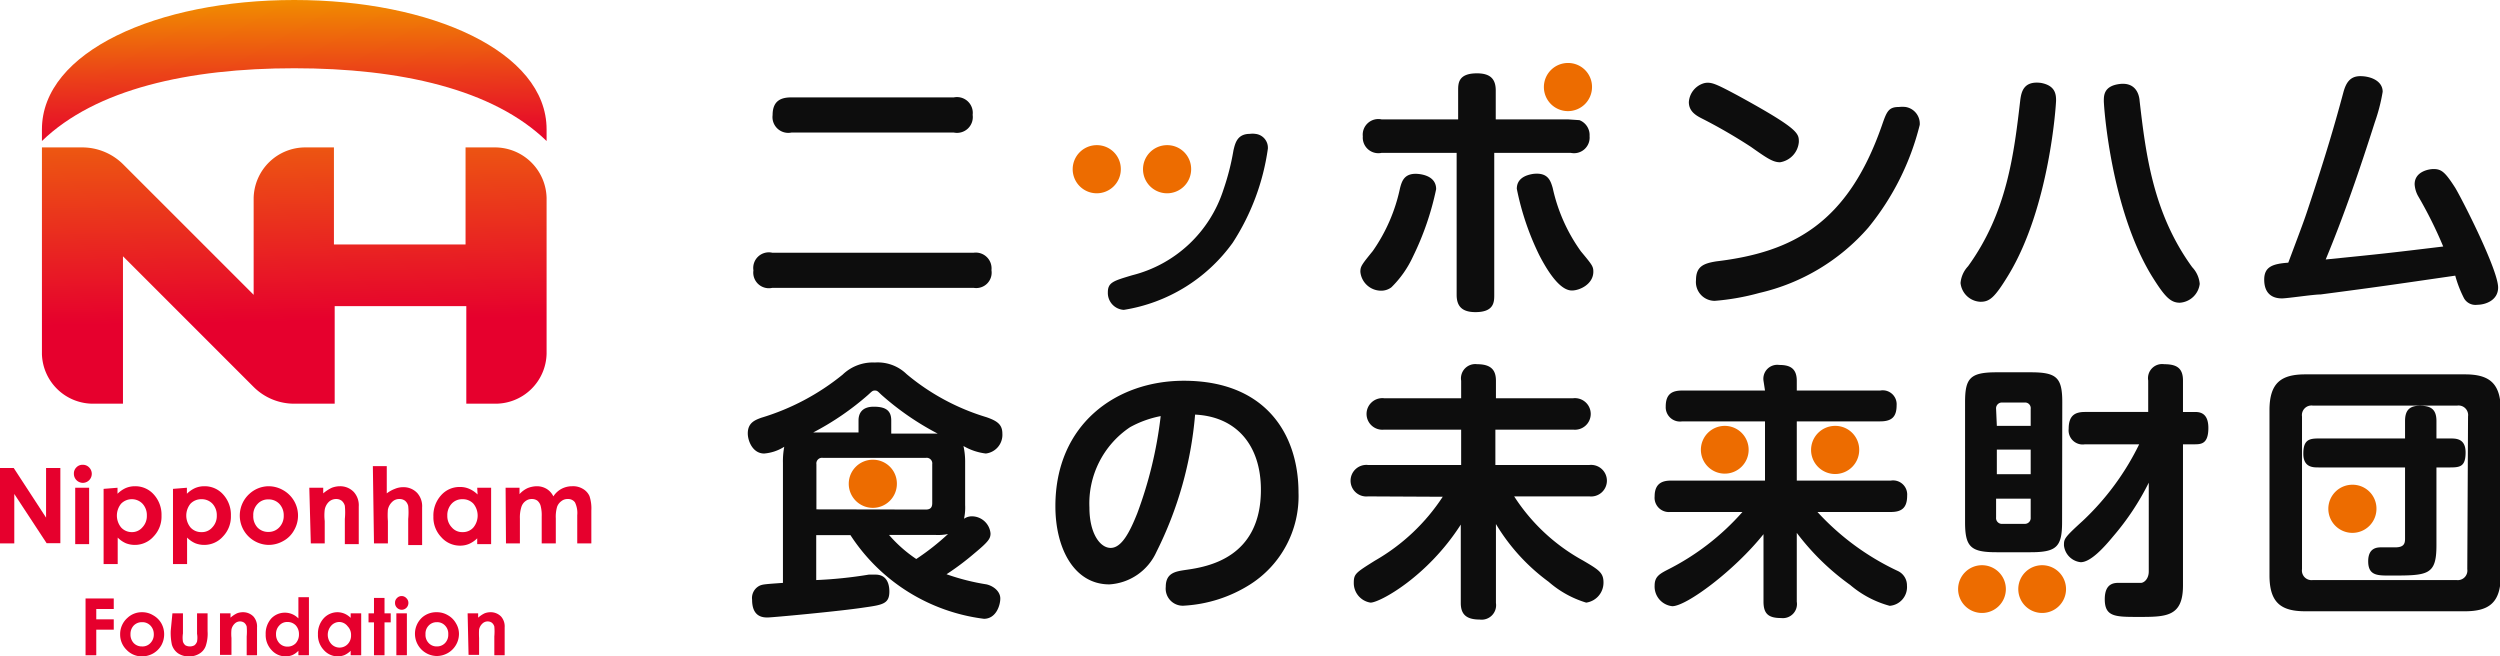 <svg xmlns="http://www.w3.org/2000/svg" xmlns:xlink="http://www.w3.org/1999/xlink" viewBox="0 0 132.96 34.91"><defs><style>.cls-1{fill:#0d0d0d;}.cls-2{fill:#ed6c00;}.cls-3{fill:url(#gradient1);}.cls-4{fill:url(#gradient2);}.cls-5{fill:#e6002d;}</style><linearGradient id="gradient1" x1="15.43" y1="1.81" x2="15.72" y2="18.79" gradientUnits="userSpaceOnUse"><stop offset="0" stop-color="#f18d00"/><stop offset="0.9" stop-color="#e6002d"/></linearGradient><linearGradient id="gradient2" x1="15.53" x2="15.71" y2="10.74" gradientUnits="userSpaceOnUse"><stop offset="0" stop-color="#f18d00"/><stop offset="0.36" stop-color="#eb4218"/><stop offset="0.62" stop-color="#e71227"/><stop offset="0.75" stop-color="#e6002d"/></linearGradient></defs><g id="レイヤー_2" data-name="レイヤー 2"><g id="レイヤー_4" data-name="レイヤー 4"><path class="cls-1" d="M51.79,13.44a.84.84,0,0,1,.94.93.82.82,0,0,1-.94.94H41.07a.83.83,0,0,1-1-.93.83.83,0,0,1,1-.94ZM50.73,5.18a.84.84,0,0,1,1,.93.84.84,0,0,1-1,.94H42.09a.84.84,0,0,1-1-.93c0-.81.51-.94,1-.94Z"/><path class="cls-1" d="M67.43,7.91a12.33,12.33,0,0,1-1.87,5,8.83,8.83,0,0,1-5.79,3.57.9.9,0,0,1-.85-.93c0-.53.29-.61,1.29-.91a6.85,6.85,0,0,0,4.86-4.56A12.91,12.91,0,0,0,65.6,8c.09-.38.2-.88.87-.88a1,1,0,0,1,.29,0A.74.74,0,0,1,67.43,7.91Z"/><path class="cls-1" d="M76.38,10.06a15.15,15.15,0,0,1-1.23,3.58A5.53,5.53,0,0,1,74,15.28a.89.89,0,0,1-.51.18,1.11,1.11,0,0,1-1.14-1c0-.29.06-.37.66-1.11A9.08,9.08,0,0,0,74.46,10c.1-.37.23-.85,1.05-.74C75.86,9.31,76.38,9.48,76.38,10.06ZM84,6.39a.85.85,0,0,1,.54.85.83.83,0,0,1-1,.89H79.47v7.55c0,.37,0,.92-1,.92-.72,0-1-.32-1-.92V8.13H73.48a.83.83,0,0,1-1-.88.83.83,0,0,1,1-.9h4.07V4.81c0-.37,0-.91,1-.91.72,0,1,.31,1,.91V6.35h3.85M82.58,10a9.09,9.09,0,0,0,1.5,3.37c.6.72.66.8.66,1.08,0,.66-.72,1-1.14,1-.66,0-1.32-1.08-1.73-1.87a14.37,14.37,0,0,1-1.2-3.54c0-.56.49-.73.86-.79C82.34,9.15,82.47,9.63,82.58,10Z"/><path class="cls-1" d="M109.35,5.34c0,.2-.34,5.69-2.54,9.3-.73,1.2-1,1.41-1.48,1.41a1.11,1.11,0,0,1-1.06-1,1.48,1.48,0,0,1,.4-.89c2.07-2.86,2.44-5.94,2.78-8.87.06-.41.18-1,1.1-.88C109.3,4.55,109.35,5,109.35,5.34Zm4.44,0c.33,2.84.71,6,2.8,8.87a1.47,1.47,0,0,1,.4.89,1.14,1.14,0,0,1-1.06,1c-.5,0-.81-.33-1.5-1.44-2.17-3.57-2.54-9-2.54-9.29s0-.79.82-.9S113.75,4.94,113.79,5.32Z"/><path class="cls-1" d="M122.72,11.19c1-3,1.47-4.64,1.9-6.24.14-.54.36-.9.91-.9s1.19.25,1.19.83a9.57,9.57,0,0,1-.42,1.63c-.78,2.45-1.62,4.91-2.61,7.29,3-.3,3.36-.34,6.25-.69a22.47,22.47,0,0,0-1.34-2.69,1.47,1.47,0,0,1-.18-.62c0-.69.78-.81,1-.81.43,0,.62.16,1.16,1,.41.69,2.28,4.37,2.28,5.3,0,.7-.7.92-1.11.92a.7.7,0,0,1-.7-.34,6.18,6.18,0,0,1-.47-1.21c-3.45.5-3.82.56-7.16,1-.39,0-1.76.21-2.06.21-.57,0-.94-.31-.94-1s.46-.84,1.28-.9C122.47,11.92,122.55,11.7,122.72,11.19Z"/><path class="cls-1" d="M61.5,29.36A2.94,2.94,0,0,1,59,31.08c-1.86,0-2.87-1.89-2.87-4.16,0-4.36,3.24-6.67,6.83-6.67,4.35,0,6.1,2.84,6.1,5.95a5.56,5.56,0,0,1-2.6,4.9A7.33,7.33,0,0,1,63,32.21a.91.91,0,0,1-1-1c0-.75.53-.82,1.06-.9,1.14-.16,4-.62,4-4.26,0-2.34-1.27-3.89-3.5-4A20,20,0,0,1,61.5,29.36Zm-1.4-6.64A4.88,4.88,0,0,0,57.94,27c0,1.36.56,2.14,1.13,2.14s1-.8,1.41-1.83a21.92,21.92,0,0,0,1.25-5.18A5.53,5.53,0,0,0,60.1,22.72Z"/><path class="cls-1" d="M72.76,26.4a.84.84,0,1,1,0-1.67h4.95V22.85h-4.1a.84.84,0,1,1,0-1.67h4.1v-.93a.76.76,0,0,1,.85-.88c.77,0,1,.34,1,.88v.93h4.11a.84.84,0,1,1,0,1.67H79.53v1.88h5a.84.84,0,1,1,0,1.67h-4a10.16,10.16,0,0,0,3.66,3.41c.85.5,1.09.65,1.09,1.17a1.07,1.07,0,0,1-.92,1.07,5.42,5.42,0,0,1-2-1.11,10.49,10.49,0,0,1-2.8-3.07v4.2a.77.77,0,0,1-.87.88c-.74,0-1-.31-1-.88V27.9c-1.77,2.77-4.31,4.15-4.8,4.15A1.05,1.05,0,0,1,72,31c0-.48.1-.54,1.12-1.18a10.6,10.6,0,0,0,3.61-3.4Z"/><path class="cls-1" d="M93.79,20.25a.74.74,0,0,1,.84-.84c.5,0,.93.13.93.84v.52H100a.74.74,0,0,1,.87.78c0,.6-.24.86-.87.86H95.56v3.15h5a.75.75,0,0,1,.87.8c0,.64-.28.87-.87.87H96.66a13.63,13.63,0,0,0,4.28,3.14.84.84,0,0,1,.48.77,1,1,0,0,1-.92,1.08,5.44,5.44,0,0,1-2.1-1.11,13.08,13.08,0,0,1-2.84-2.77V32a.75.75,0,0,1-.83.87c-.66,0-.94-.21-.94-.87V28.41c-1.56,1.95-4.1,3.83-4.85,3.83a1.05,1.05,0,0,1-.94-1.1c0-.46.25-.61.67-.83a13.23,13.23,0,0,0,4-3.08H88.82A.76.76,0,0,1,88,26.4c0-.73.46-.84.87-.84h5V22.41h-4.4a.76.76,0,0,1-.88-.79c0-.67.34-.85.88-.85h4.4Z"/><path class="cls-1" d="M109.67,27.77c0,1.32-.3,1.6-1.68,1.6h-1.8c-1.37,0-1.68-.27-1.68-1.6V21.39c0-1.28.27-1.59,1.68-1.59H108c1.38,0,1.68.28,1.68,1.59Zm-3.47-5.12H108v-.9a.3.3,0,0,0-.34-.34h-1.15a.31.31,0,0,0-.35.34ZM108,23.91H106.2v1.31H108Zm-1.84,2.61v1a.31.31,0,0,0,.35.34h1.15a.31.31,0,0,0,.34-.34v-1Zm4.73-2.89a.75.75,0,0,1-.87-.82c0-.72.34-.9.87-.9h3.36V20.24a.75.75,0,0,1,.85-.87c.67,0,1,.21,1,.87v1.67h.61c.23,0,.74,0,.74.85s-.38.87-.74.87h-.61v7.51c0,1.67-.9,1.67-2.36,1.67-1.24,0-1.8,0-1.8-.94s.6-.87.85-.87.91,0,1.07,0,.42-.2.42-.61V25.67a13.75,13.75,0,0,1-1.88,2.84c-.48.58-1.2,1.39-1.74,1.39a1,1,0,0,1-.89-.89c0-.35,0-.4,1-1.31a14,14,0,0,0,3-4.07Z"/><path class="cls-1" d="M133,30.6c0,1.47-.64,1.91-1.91,1.91h-8.48c-1.27,0-1.91-.43-1.91-1.91V21.82c0-1.47.63-1.91,1.91-1.91h8.48c1.27,0,1.91.44,1.91,1.91Zm-1.74-8.45a.51.51,0,0,0-.57-.58H123a.51.51,0,0,0-.57.58v8.12a.51.51,0,0,0,.57.58h7.65a.51.51,0,0,0,.57-.58ZM129.58,29c0,1.61-.46,1.61-2.49,1.61-.65,0-1.14,0-1.14-.76s.53-.74.73-.74l.71,0c.46,0,.52-.2.52-.46V24.86h-4.6c-.3,0-.81,0-.81-.73s.3-.81.81-.81h4.6v-.93c0-.57.24-.81.78-.81s.89.14.89.81v.93h.74c.3,0,.81,0,.81.74s-.28.8-.81.8h-.74Z"/><path class="cls-2" d="M63.35,9a1.28,1.28,0,1,1-1.28-1.28A1.27,1.27,0,0,1,63.35,9Z"/><path class="cls-2" d="M93,23.93a1.27,1.27,0,1,1-1.27-1.28A1.27,1.27,0,0,1,93,23.93Z"/><path class="cls-2" d="M98.88,23.93a1.28,1.28,0,1,1-1.28-1.28A1.27,1.27,0,0,1,98.88,23.93Z"/><path class="cls-2" d="M126.39,27.05a1.28,1.28,0,1,1-1.28-1.27A1.27,1.27,0,0,1,126.39,27.05Z"/><path class="cls-2" d="M84.67,4.63a1.28,1.28,0,1,1-1.28-1.28A1.27,1.27,0,0,1,84.67,4.63Z"/><path class="cls-2" d="M59.61,9a1.28,1.28,0,1,1-1.27-1.28A1.27,1.27,0,0,1,59.61,9Z"/><path class="cls-2" d="M47.7,25.72a1.28,1.28,0,1,1-1.27-1.27A1.27,1.27,0,0,1,47.7,25.72Z"/><path class="cls-2" d="M109.88,31.33a1.27,1.27,0,1,1-1.27-1.27A1.27,1.27,0,0,1,109.88,31.33Z"/><path class="cls-2" d="M106.68,31.33a1.27,1.27,0,1,1-1.27-1.27A1.27,1.27,0,0,1,106.68,31.33Z"/><path class="cls-1" d="M52.47,31.08a11.89,11.89,0,0,1-2.13-.54,14.08,14.08,0,0,0,1.48-1.11c.76-.63.86-.79.86-1.06a1,1,0,0,0-1-.91.73.73,0,0,0-.41.13,2.74,2.74,0,0,0,.06-.73V24.6a3.81,3.81,0,0,0-.09-.88,3.08,3.08,0,0,0,1.19.4,1,1,0,0,0,.88-1.06c0-.48-.27-.67-.84-.87a12,12,0,0,1-4.25-2.29,2.2,2.2,0,0,0-1.69-.62,2.31,2.31,0,0,0-1.71.64,12.6,12.6,0,0,1-4.34,2.3c-.32.12-.71.26-.71.83,0,.41.27,1.07.87,1.07a2.33,2.33,0,0,0,1.07-.36,4.12,4.12,0,0,0-.07.86V31c-1,.07-1.1.08-1.26.16a.73.73,0,0,0-.38.74c0,.94.61.94.83.94s3.82-.33,5.12-.53c1-.14,1.35-.2,1.35-.85,0-.38-.12-.9-.74-.9-.14,0-.31,0-.35,0a23,23,0,0,1-2.8.29V28.46h1.82a9.94,9.94,0,0,0,7.1,4.45c.64,0,.87-.71.87-1.08S52.85,31.17,52.47,31.08ZM43.25,23A14.75,14.75,0,0,0,46.17,21c.2-.18.23-.23.36-.23s.16.05.34.22a14.76,14.76,0,0,0,3,2.07H47.4v-.7c0-.53-.3-.73-.93-.73s-.81.36-.81.73V23Zm.17,4.09V24.69a.3.3,0,0,1,.34-.34h5.48a.3.3,0,0,1,.34.34v2.07c0,.21-.08.34-.34.34Zm3.87,1.36h2.45a2.56,2.56,0,0,0,.68-.05,12.9,12.9,0,0,1-1.69,1.33A7.3,7.3,0,0,1,47.29,28.46Z"/><path class="cls-1" d="M90.82,4.4c.28,0,.54.11,1.62.69,3.23,1.77,3.23,2,3.23,2.46a1.19,1.19,0,0,1-1,1.08c-.38,0-.7-.22-1.55-.82a28.06,28.06,0,0,0-2.57-1.49c-.34-.17-.73-.39-.73-.89a1.12,1.12,0,0,1,.79-1A.77.77,0,0,1,90.82,4.4ZM102.1,6.64a13.94,13.94,0,0,1-2.74,5.47,10.93,10.93,0,0,1-5.79,3.47A12.69,12.69,0,0,1,91.2,16a1,1,0,0,1-1-1.1c0-.73.4-.89,1.08-1,4.11-.49,7-2.06,8.8-7.21.26-.75.35-1,.91-1a1.65,1.65,0,0,1,.36,0A.9.9,0,0,1,102.1,6.64Z"/><path class="cls-3" d="M17.8,21.47V16.28h7v5.19H26.3a2.72,2.72,0,0,0,2.77-2.66V10.53A2.75,2.75,0,0,0,26.3,7.84H24.76V13h-7V7.84H16.27a2.75,2.75,0,0,0-2.78,2.69v5.15h0L6.55,8.74a3.09,3.09,0,0,0-2.19-.9H2.23v11A2.72,2.72,0,0,0,5,21.47H6.54V13.63h0l6.94,6.94a3.05,3.05,0,0,0,2.19.9Z"/><path class="cls-4" d="M15.65,0c7.29,0,13.42,2.75,13.42,6.88V7.5c-2.84-2.76-7.79-3.87-13.42-3.87S5.08,4.74,2.23,7.5V6.88C2.23,2.75,8.36,0,15.65,0Z"/><path class="cls-5" d="M0,24.89H.73l1.72,2.64V24.89h.76v4H2.48L.76,26.27V28.9H0Z"/><path class="cls-5" d="M4.4,24.72a.45.45,0,0,1,.34.14.48.48,0,0,1,0,.68.47.47,0,0,1-.33.14.48.48,0,0,1-.48-.49.45.45,0,0,1,.14-.34A.44.44,0,0,1,4.4,24.72ZM4,25.94h.74v3H4Z"/><path class="cls-5" d="M6.25,25.94v.32a1.52,1.52,0,0,1,.43-.3,1.24,1.24,0,0,1,.5-.1,1.31,1.31,0,0,1,1,.44,1.6,1.6,0,0,1,.41,1.13,1.52,1.52,0,0,1-.42,1.1,1.32,1.32,0,0,1-1,.45,1.28,1.28,0,0,1-.48-.09,1.4,1.4,0,0,1-.43-.3V30H5.51v-4Zm.78.61a.79.79,0,0,0-.59.24,1,1,0,0,0,0,1.26A.76.76,0,0,0,7,28.3a.72.72,0,0,0,.57-.25.87.87,0,0,0,.24-.63.89.89,0,0,0-.23-.63A.78.78,0,0,0,7,26.55Z"/><path class="cls-5" d="M9.94,25.94v.32a1.52,1.52,0,0,1,.43-.3,1.24,1.24,0,0,1,.5-.1,1.31,1.31,0,0,1,1,.44,1.6,1.6,0,0,1,.41,1.13,1.52,1.52,0,0,1-.42,1.1,1.32,1.32,0,0,1-1,.45,1.28,1.28,0,0,1-.48-.09,1.4,1.4,0,0,1-.43-.3V30H9.2v-4Zm.78.61a.79.79,0,0,0-.59.24,1,1,0,0,0,0,1.26.76.76,0,0,0,.59.25.72.72,0,0,0,.57-.25.87.87,0,0,0,.24-.63.89.89,0,0,0-.23-.63A.78.78,0,0,0,10.72,26.55Z"/><path class="cls-5" d="M14.27,25.86a1.56,1.56,0,0,1,.79.21,1.55,1.55,0,0,1,.58,2.13,1.42,1.42,0,0,1-.57.57,1.57,1.57,0,0,1-.8.21,1.56,1.56,0,0,1-1-2.72A1.53,1.53,0,0,1,14.27,25.86Zm0,.7a.75.75,0,0,0-.57.24.84.84,0,0,0-.23.62.88.88,0,0,0,.22.63.78.78,0,0,0,.58.24.77.77,0,0,0,.58-.24.87.87,0,0,0,.24-.63.88.88,0,0,0-.23-.62A.78.78,0,0,0,14.28,26.56Z"/><path class="cls-5" d="M16.45,25.94h.74v.3a2,2,0,0,1,.46-.3,1.25,1.25,0,0,1,.42-.08,1,1,0,0,1,.75.31,1.05,1.05,0,0,1,.26.77v2h-.74V27.6a3.59,3.59,0,0,0,0-.7.53.53,0,0,0-.17-.27.48.48,0,0,0-.29-.09.56.56,0,0,0-.39.15.77.77,0,0,0-.22.42,2.57,2.57,0,0,0,0,.6V28.9h-.74Z"/><path class="cls-5" d="M19.83,24.79h.74v1.45A1.67,1.67,0,0,1,21,26a1.12,1.12,0,0,1,.44-.09,1,1,0,0,1,.75.31,1.05,1.05,0,0,1,.26.77v2h-.74V27.6a3.53,3.53,0,0,0,0-.69.52.52,0,0,0-.17-.28.49.49,0,0,0-.3-.09.52.52,0,0,0-.38.15.79.79,0,0,0-.23.41,3.67,3.67,0,0,0,0,.61V28.9h-.74Z"/><path class="cls-5" d="M25.38,25.94h.74v3h-.74v-.31a1.44,1.44,0,0,1-.44.3,1.23,1.23,0,0,1-.47.09,1.32,1.32,0,0,1-1-.45,1.52,1.52,0,0,1-.42-1.1,1.6,1.6,0,0,1,.41-1.13,1.3,1.3,0,0,1,1-.44,1.18,1.18,0,0,1,.5.1,1.43,1.43,0,0,1,.44.3Zm-.78.61a.75.75,0,0,0-.58.24.89.89,0,0,0-.23.63.87.87,0,0,0,.24.63.72.72,0,0,0,.57.25.74.74,0,0,0,.58-.25,1,1,0,0,0,0-1.26A.77.77,0,0,0,24.6,26.55Z"/><path class="cls-5" d="M26.89,25.94h.74v.34a1.31,1.31,0,0,1,.43-.32,1.35,1.35,0,0,1,.5-.1,1,1,0,0,1,.51.14.94.94,0,0,1,.36.4,1.17,1.17,0,0,1,.43-.4,1.2,1.2,0,0,1,.57-.14A1,1,0,0,1,31,26a.85.85,0,0,1,.35.38,2.09,2.09,0,0,1,.1.77V28.9h-.75V27.4a1.29,1.29,0,0,0-.12-.68.44.44,0,0,0-.38-.18.51.51,0,0,0-.34.11.64.64,0,0,0-.23.3,1.87,1.87,0,0,0-.07.62V28.9h-.75V27.47a2,2,0,0,0-.06-.58.54.54,0,0,0-.18-.27.49.49,0,0,0-.28-.08.53.53,0,0,0-.34.11.61.61,0,0,0-.22.31,1.85,1.85,0,0,0-.08.62V28.9h-.74Z"/><path class="cls-5" d="M4.55,31.83h1.5v.56H5.12v.55h.93v.55H5.12v1.36H4.55Z"/><path class="cls-5" d="M7.55,32.56a1.11,1.11,0,0,1,.59.16,1.14,1.14,0,0,1,.44.43,1.17,1.17,0,0,1,.15.58,1.2,1.2,0,0,1-.15.59,1.18,1.18,0,0,1-.43.43,1.22,1.22,0,0,1-.6.16,1.12,1.12,0,0,1-.82-.35,1.13,1.13,0,0,1-.34-.82,1.15,1.15,0,0,1,.39-.88A1.11,1.11,0,0,1,7.55,32.56Zm0,.53a.6.6,0,0,0-.44.18.65.65,0,0,0-.17.46.66.66,0,0,0,.17.47.59.59,0,0,0,.44.18A.57.57,0,0,0,8,34.2a.64.64,0,0,0,.18-.47A.65.65,0,0,0,8,33.27.59.59,0,0,0,7.56,33.09Z"/><path class="cls-5" d="M9.17,32.62h.56v1.07a1.41,1.41,0,0,0,0,.44.43.43,0,0,0,.13.19.51.51,0,0,0,.48,0,.43.43,0,0,0,.14-.2,1.19,1.19,0,0,0,0-.41V32.62h.56v.94a2.07,2.07,0,0,1-.1.8.78.78,0,0,1-.33.4,1,1,0,0,1-.56.15,1,1,0,0,1-.59-.17.86.86,0,0,1-.32-.46,3,3,0,0,1-.06-.73Z"/><path class="cls-5" d="M11.7,32.62h.56v.23a1.45,1.45,0,0,1,.34-.23.87.87,0,0,1,.32-.06.77.77,0,0,1,.56.23.8.8,0,0,1,.19.58v1.48h-.55v-1a3,3,0,0,0,0-.53.41.41,0,0,0-.13-.2.38.38,0,0,0-.22-.07.4.4,0,0,0-.29.12.58.58,0,0,0-.17.31,2.33,2.33,0,0,0,0,.45v.9H11.7Z"/><path class="cls-5" d="M15.87,31.76h.56v3.09h-.56v-.24a1,1,0,0,1-.32.23,1,1,0,0,1-.36.07,1,1,0,0,1-.75-.34,1.16,1.16,0,0,1-.31-.83,1.21,1.21,0,0,1,.3-.85,1,1,0,0,1,1.44,0Zm-.58,1.32a.55.55,0,0,0-.43.18.64.64,0,0,0-.18.47.68.68,0,0,0,.18.48.57.57,0,0,0,.43.18.6.6,0,0,0,.44-.18.69.69,0,0,0,.17-.48.68.68,0,0,0-.17-.47A.6.6,0,0,0,15.29,33.08Z"/><path class="cls-5" d="M18.65,32.62h.56v2.23h-.56v-.24a1.1,1.1,0,0,1-.33.23,1,1,0,0,1-.35.07,1,1,0,0,1-.75-.34,1.16,1.16,0,0,1-.31-.83,1.21,1.21,0,0,1,.3-.85,1,1,0,0,1,.74-.33,1,1,0,0,1,.38.08,1.08,1.08,0,0,1,.32.22Zm-.59.46a.58.58,0,0,0-.43.18.73.73,0,0,0,0,1,.6.6,0,0,0,.86,0,.65.65,0,0,0,.18-.48.64.64,0,0,0-.18-.47A.57.57,0,0,0,18.06,33.08Z"/><path class="cls-5" d="M19.89,31.8h.56v.82h.33v.48h-.33v1.75h-.56V33.1H19.6v-.48h.29Z"/><path class="cls-5" d="M21.36,31.7a.34.34,0,0,1,.25.11.35.35,0,0,1,.11.26.37.37,0,0,1-.1.25.36.36,0,0,1-.25.11.36.36,0,0,1-.26-.11.35.35,0,0,1-.1-.26.33.33,0,0,1,.1-.25A.34.34,0,0,1,21.36,31.7Zm-.28.92h.56v2.23h-.56Z"/><path class="cls-5" d="M23.23,32.56a1.14,1.14,0,0,1,.59.16,1.11,1.11,0,0,1,.43.43,1.08,1.08,0,0,1,.16.58,1.18,1.18,0,0,1-.59,1,1.21,1.21,0,0,1-.59.16,1.18,1.18,0,0,1-1.16-1.17,1.17,1.17,0,0,1,.38-.88A1.14,1.14,0,0,1,23.23,32.56Zm0,.53a.58.58,0,0,0-.43.18.61.61,0,0,0-.17.46.62.62,0,0,0,.17.47.57.57,0,0,0,.43.18.59.59,0,0,0,.44-.18.63.63,0,0,0,.17-.47.61.61,0,0,0-.17-.46A.57.57,0,0,0,23.23,33.09Z"/><path class="cls-5" d="M24.87,32.62h.56v.23a1.45,1.45,0,0,1,.34-.23.87.87,0,0,1,.32-.06.77.77,0,0,1,.56.23.8.8,0,0,1,.19.58v1.48h-.55v-1a3,3,0,0,0,0-.53.41.41,0,0,0-.13-.2.38.38,0,0,0-.22-.07.4.4,0,0,0-.29.12.58.58,0,0,0-.17.31,3.68,3.68,0,0,0,0,.45v.9h-.56Z"/></g></g></svg>